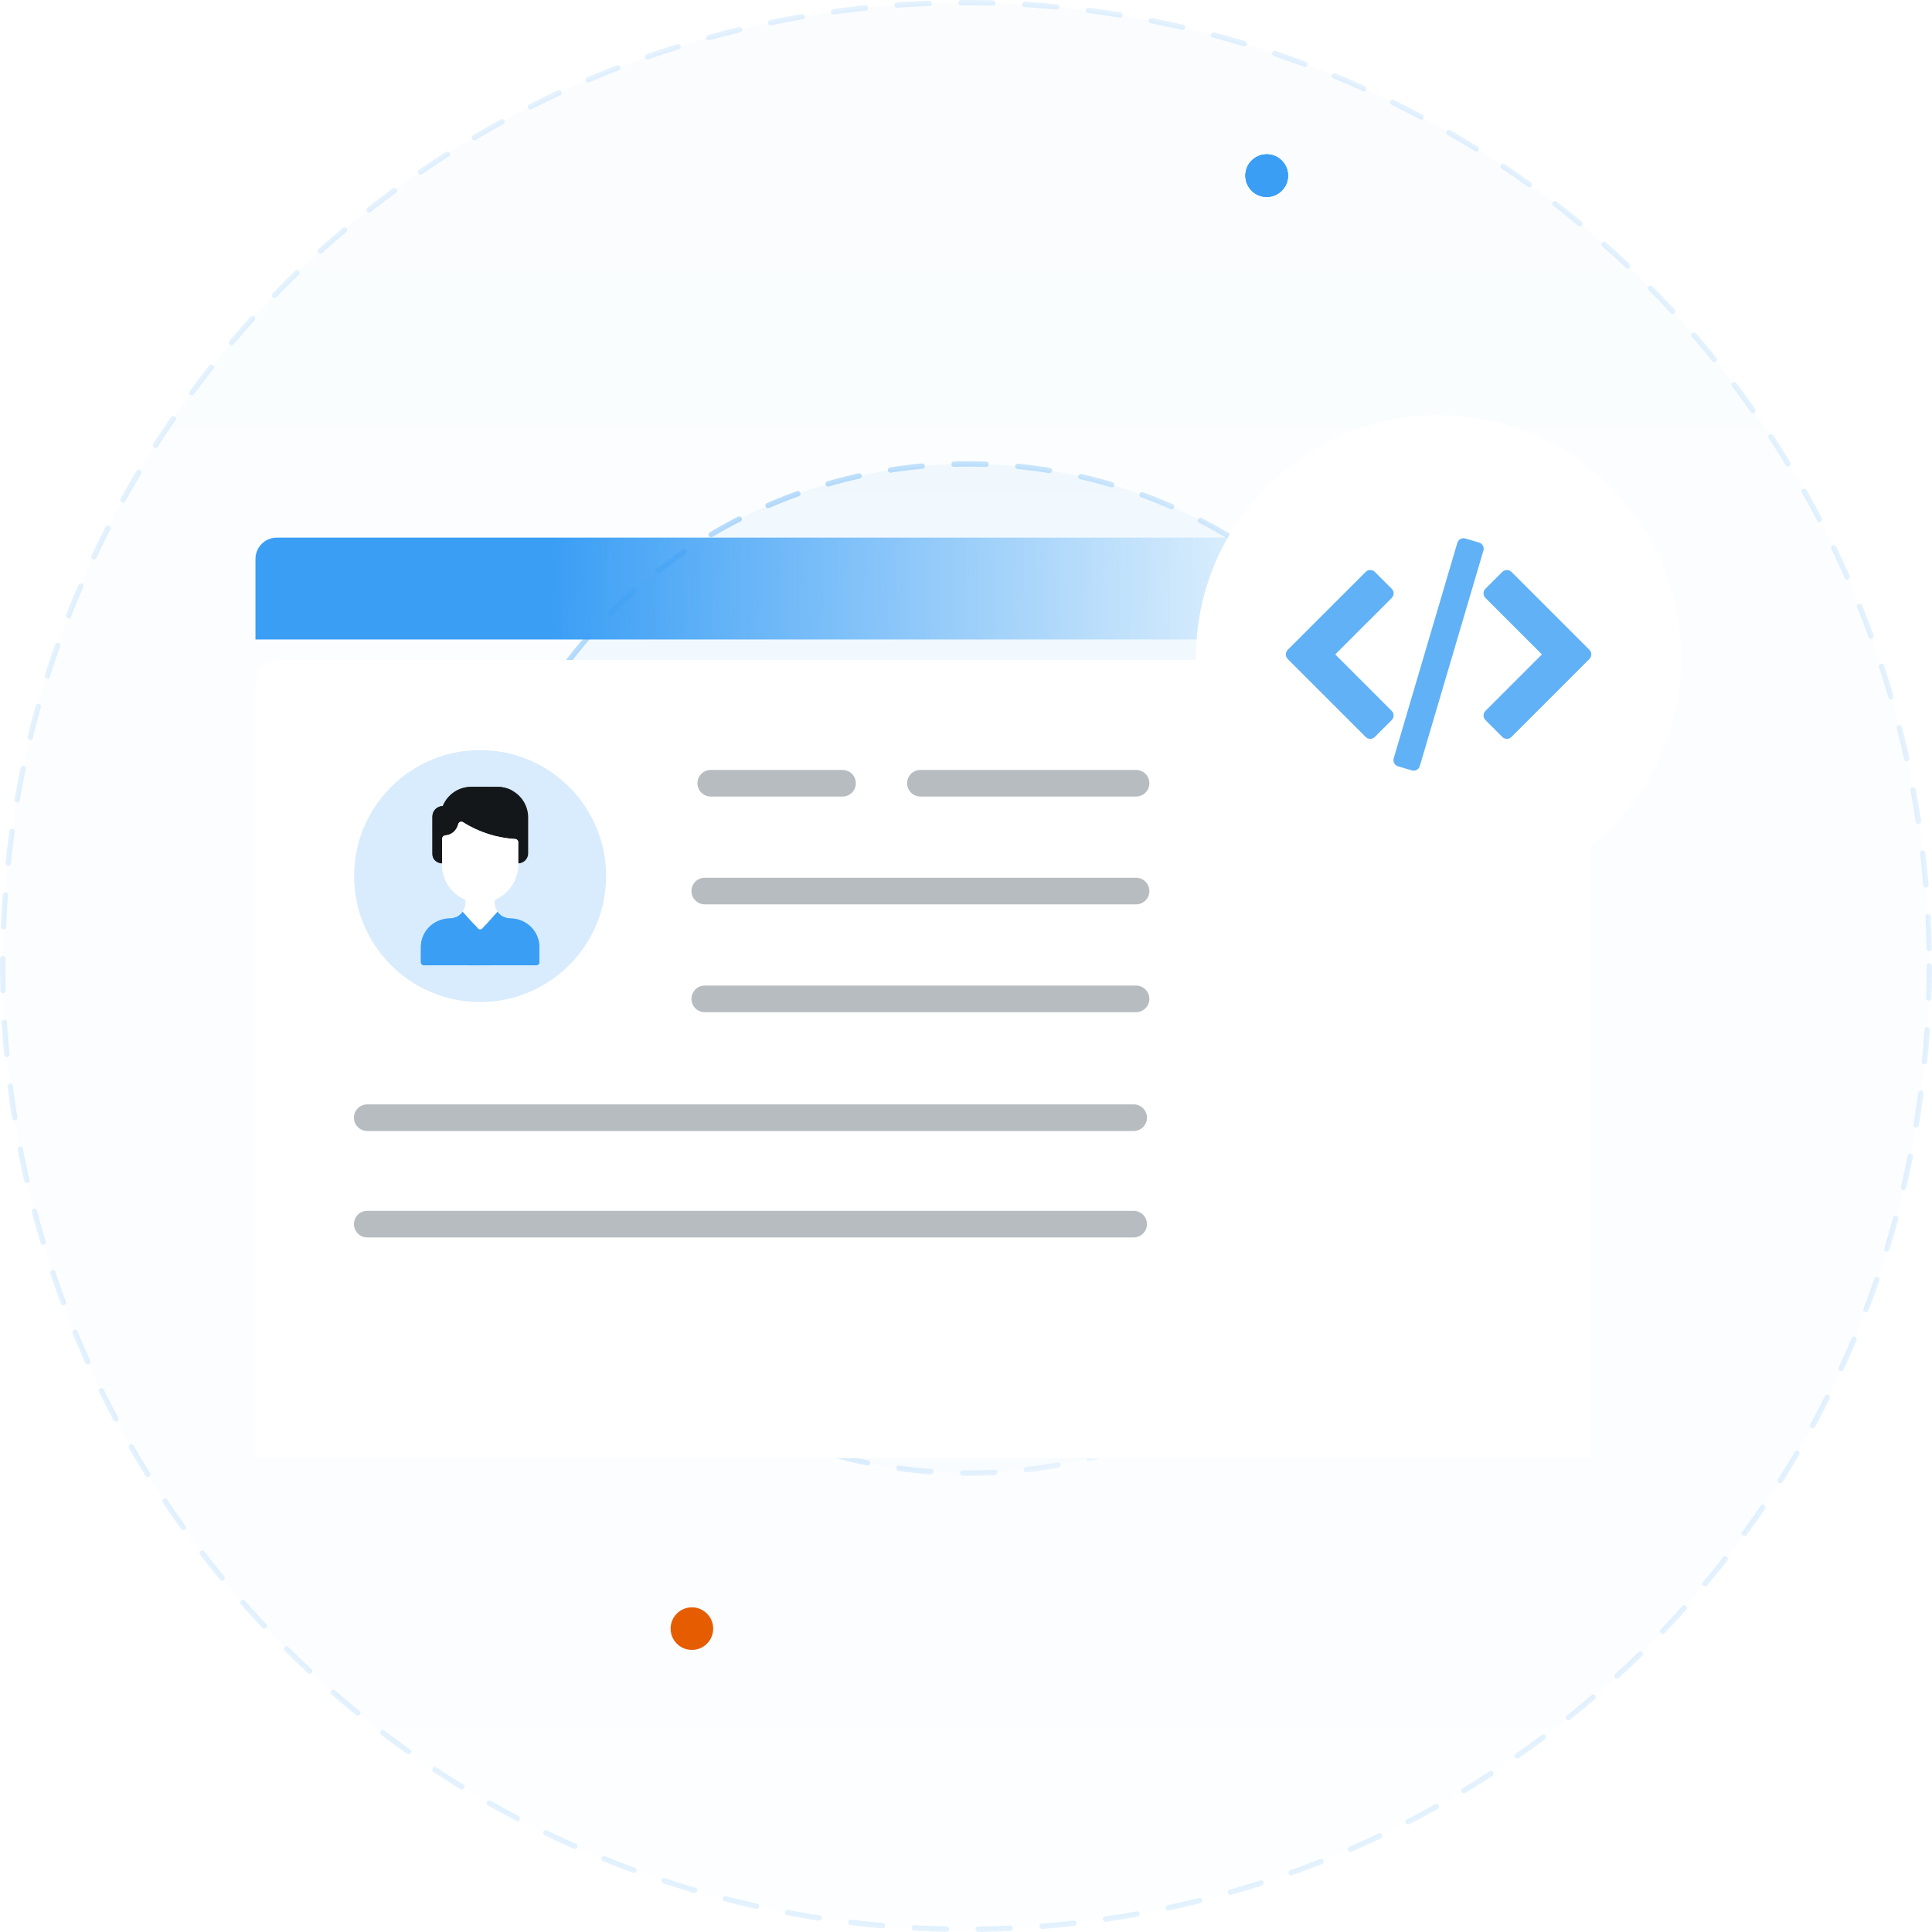 <svg width="363" height="363" viewBox="0 0 363 363" fill="none" xmlns="http://www.w3.org/2000/svg">
<circle opacity="0.14" cx="181.5" cy="181.5" r="181" fill="url(#paint0_linear)" stroke="#3A9EF5" stroke-linecap="round" stroke-dasharray="6 6"/>
<circle opacity="0.35" cx="181.976" cy="181.976" r="94.798" fill="url(#paint1_linear)" stroke="url(#paint2_linear)" stroke-linecap="round" stroke-dasharray="6 6"/>
<circle cx="238" cy="33" r="4" fill="#3A9EF5"/>
<circle cx="238" cy="33" r="4" fill="#3A9EF5"/>
<circle cx="238" cy="33" r="4" fill="#3A9EF5"/>
<circle cx="130" cy="306" r="4" fill="#E65C00"/>
<path d="M48 105.013C48 102.803 49.791 101.013 52 101.013H285.987C288.196 101.013 289.987 102.803 289.987 105.013V120.146H48V105.013Z" fill="url(#paint3_linear)"/>
<g filter="url(#filter0_d)">
<path d="M48 124C48 121.791 49.791 120 52 120H295C297.209 120 299 121.791 299 124V270H48V124Z" fill="white"/>
</g>
<circle cx="90.207" cy="164.604" r="25.06" fill="#D8ECFD" stroke="white" stroke-width="2.78"/>
<g clip-path="url(#clip0)">
<path d="M101.334 177.938V180.79C101.334 181.11 101.075 181.368 100.756 181.368H79.659C79.339 181.368 79.08 181.11 79.08 180.79V177.938C79.08 174.958 81.518 172.595 84.498 172.566C85.483 172.556 86.376 172.071 86.923 171.289C87.522 170.435 87.462 169.665 87.462 169.086L87.472 169.059C84.879 167.985 83.054 165.43 83.054 162.448C83.054 162.448 83.054 162.366 83.054 162.222C82.443 162.222 81.92 161.938 81.593 161.495C81.593 161.494 81.593 161.494 81.593 161.494C81.398 161.247 81.248 160.855 81.248 160.449V153.407C81.248 152.33 82.121 151.456 83.199 151.456C84.07 149.279 86.178 147.844 88.534 147.844C91.973 147.844 94.182 147.818 94.367 147.91C94.41 147.917 94.808 147.988 94.84 148.004C95.411 148.135 96.044 148.426 96.073 148.455C97.95 149.4 99.239 151.345 99.239 153.591V160.343C99.239 161.381 98.397 162.222 97.36 162.222V162.448C97.36 165.43 95.536 167.985 92.942 169.059L92.953 169.086C92.953 169.648 92.888 170.428 93.491 171.289C94.037 172.069 94.928 172.556 95.916 172.566C98.896 172.595 101.334 174.958 101.334 177.938Z" fill="white"/>
<path d="M99.238 153.591V160.343C99.238 161.381 98.397 162.222 97.36 162.222V158.221C97.36 157.916 97.122 157.663 96.817 157.645C93.43 157.443 90.037 156.412 86.982 154.482C86.65 154.271 86.213 154.445 86.112 154.825C85.961 155.396 85.621 156.128 84.86 156.586C84.161 157.008 83.619 156.924 83.415 157.008C83.202 157.094 83.054 157.302 83.054 157.543V162.222C82.443 162.222 81.92 161.938 81.593 161.495C81.593 161.494 81.593 161.494 81.593 161.494C81.463 161.33 81.334 161.061 81.28 160.786C81.234 160.549 81.248 161.082 81.248 153.407C81.248 152.33 82.121 151.456 83.199 151.456C84.066 149.291 86.168 147.844 88.534 147.844C91.972 147.844 94.182 147.818 94.367 147.91C94.927 147.995 95.48 148.172 95.921 148.381C95.929 148.386 96.067 148.45 96.072 148.455C97.95 149.4 99.238 151.345 99.238 153.591Z" fill="#14171A"/>
<path d="M101.334 177.938V180.791C101.334 181.11 101.075 181.369 100.756 181.369H79.659C79.339 181.369 79.08 181.11 79.08 180.791V177.938C79.08 174.958 81.518 172.595 84.498 172.566C85.483 172.556 86.376 172.071 86.923 171.289C89.435 174.081 88.857 173.438 89.777 174.461C90.007 174.716 90.407 174.716 90.637 174.461C91.462 173.544 90.788 174.293 93.491 171.289C94.037 172.069 94.928 172.556 95.916 172.566C98.896 172.595 101.334 174.958 101.334 177.938Z" fill="#3A9EF5"/>
<path d="M97.36 162.448C97.36 166.4 94.156 169.601 90.207 169.601C86.258 169.601 83.054 166.4 83.054 162.448C83.054 162.332 83.054 157.405 83.054 157.543C83.054 157.236 83.294 156.984 83.601 156.966C84.772 156.9 85.757 156.166 86.112 154.825C86.213 154.445 86.65 154.271 86.982 154.481C89.939 156.349 93.307 157.435 96.817 157.645C97.122 157.663 97.36 157.916 97.36 158.222V162.448Z" fill="white"/>
<path d="M95.69 150.011H90.702C88.495 150.011 86.495 151.274 85.537 153.238C85.428 153.462 85.217 153.614 84.973 153.664C84.085 153.846 83.415 154.632 83.415 155.575V157.008C83.202 157.094 83.054 157.302 83.054 157.543V160.974C83.054 161.786 81.996 162.104 81.56 161.45C81.461 161.317 81.334 161.046 81.295 160.851C81.23 160.571 81.248 161.113 81.248 153.407C81.248 152.33 82.121 151.456 83.199 151.456C84.074 149.271 86.189 147.844 88.534 147.844C91.949 147.844 94.182 147.818 94.367 147.91C95.06 148.015 95.695 148.271 95.788 148.322C95.811 148.332 96.062 148.444 96.072 148.455C96.85 148.848 96.564 150.016 95.69 150.011Z" fill="#14171A"/>
<path d="M86.025 174.017C83.165 174.147 80.887 176.507 80.887 179.399V181.369H79.659C79.339 181.369 79.08 181.11 79.08 180.791V177.943C79.08 174.962 81.519 172.597 84.5 172.566C84.907 172.562 85.296 172.476 85.65 172.325C85.659 172.344 86.021 173.996 86.025 174.017Z" fill="#3A9EF5"/>
<path d="M94.389 174.017C97.249 174.147 99.527 176.507 99.527 179.399V181.369H100.756C101.075 181.369 101.334 181.11 101.334 180.791V177.943C101.334 174.962 98.895 172.597 95.914 172.566C95.507 172.562 95.118 172.476 94.765 172.325C94.756 172.344 94.394 173.996 94.389 174.017Z" fill="#3A9EF5"/>
<path d="M91.296 173.729L92.375 181.368H88.04L89.066 173.671L89.778 174.461C90.007 174.716 90.407 174.716 90.637 174.461L91.296 173.729Z" fill="#3A9EF5"/>
<path d="M89.821 174.51L88.907 181.368H88.04L89.066 173.671L89.821 174.51Z" fill="#3A9EF5"/>
</g>
<g filter="url(#filter1_d)">
<circle cx="270.291" cy="119.584" r="45.584" fill="white"/>
</g>
<g clip-path="url(#clip1)">
<path d="M298.635 122.098L283.986 107.449C283.53 106.993 282.724 106.993 282.269 107.449L279.092 110.625C278.618 111.099 278.618 111.868 279.092 112.342L289.708 122.957L279.093 133.573C278.619 134.047 278.619 134.816 279.093 135.29L282.269 138.467C282.497 138.694 282.806 138.823 283.128 138.823C283.449 138.823 283.759 138.694 283.987 138.467L298.635 123.817C299.11 123.342 299.11 122.573 298.635 122.098Z" fill="#61B1F7"/>
<path d="M261.488 133.573L250.874 122.958L261.489 112.344C261.717 112.116 261.845 111.807 261.845 111.485C261.845 111.163 261.718 110.854 261.489 110.626L258.313 107.45C258.086 107.222 257.776 107.094 257.455 107.094C257.133 107.094 256.823 107.222 256.596 107.45L241.945 122.098C241.471 122.573 241.471 123.342 241.945 123.817L256.595 138.466C256.823 138.694 257.132 138.823 257.454 138.823C257.776 138.823 258.085 138.694 258.313 138.466L261.489 135.29C261.963 134.816 261.963 134.047 261.488 133.573Z" fill="#61B1F7"/>
<path d="M278.621 102.52C278.467 102.237 278.207 102.027 277.898 101.936L275.324 101.176C274.681 100.985 274.004 101.354 273.815 101.997L261.862 142.476C261.771 142.785 261.806 143.117 261.96 143.4C262.113 143.683 262.374 143.893 262.682 143.985L265.257 144.745C265.372 144.779 265.488 144.795 265.602 144.795C266.126 144.795 266.61 144.452 266.766 143.923L278.719 103.444C278.81 103.135 278.775 102.803 278.621 102.52Z" fill="#61B1F7"/>
</g>
<path d="M133.54 147.159H158.301" stroke="#B7BCC1" stroke-width="5" stroke-linecap="round" stroke-linejoin="round"/>
<path d="M172.933 147.159H213.452" stroke="#B7BCC1" stroke-width="5" stroke-linecap="round" stroke-linejoin="round"/>
<path d="M132.414 167.418H213.452" stroke="#B7BCC1" stroke-width="5" stroke-linecap="round" stroke-linejoin="round"/>
<path d="M132.414 187.678H213.452" stroke="#B7BCC1" stroke-width="5" stroke-linecap="round" stroke-linejoin="round"/>
<path d="M69 210H213" stroke="#B7BCC1" stroke-width="5" stroke-linecap="round" stroke-linejoin="round"/>
<path d="M69 230H213" stroke="#B7BCC1" stroke-width="5" stroke-linecap="round" stroke-linejoin="round"/>
<defs>
<filter id="filter0_d" x="25" y="101" width="297" height="196" filterUnits="userSpaceOnUse" color-interpolation-filters="sRGB">
<feFlood flood-opacity="0" result="BackgroundImageFix"/>
<feColorMatrix in="SourceAlpha" type="matrix" values="0 0 0 0 0 0 0 0 0 0 0 0 0 0 0 0 0 0 127 0"/>
<feOffset dy="4"/>
<feGaussianBlur stdDeviation="11.5"/>
<feColorMatrix type="matrix" values="0 0 0 0 0 0 0 0 0 0 0 0 0 0 0 0 0 0 0.04 0"/>
<feBlend mode="normal" in2="BackgroundImageFix" result="effect1_dropShadow"/>
<feBlend mode="normal" in="SourceGraphic" in2="effect1_dropShadow" result="shape"/>
</filter>
<filter id="filter1_d" x="220.707" y="74" width="99.167" height="99.167" filterUnits="userSpaceOnUse" color-interpolation-filters="sRGB">
<feFlood flood-opacity="0" result="BackgroundImageFix"/>
<feColorMatrix in="SourceAlpha" type="matrix" values="0 0 0 0 0 0 0 0 0 0 0 0 0 0 0 0 0 0 127 0"/>
<feOffset dy="4"/>
<feGaussianBlur stdDeviation="2"/>
<feColorMatrix type="matrix" values="0 0 0 0 0.921 0 0 0 0 0.921 0 0 0 0 0.921 0 0 0 0.08 0"/>
<feBlend mode="normal" in2="BackgroundImageFix" result="effect1_dropShadow"/>
<feBlend mode="normal" in="SourceGraphic" in2="effect1_dropShadow" result="shape"/>
</filter>
<linearGradient id="paint0_linear" x1="181.5" y1="1" x2="181.5" y2="516.063" gradientUnits="userSpaceOnUse">
<stop stop-color="#DDEEFD"/>
<stop offset="0.969" stop-color="#F6FBFF"/>
</linearGradient>
<linearGradient id="paint1_linear" x1="181.976" y1="87.678" x2="181.976" y2="356.761" gradientUnits="userSpaceOnUse">
<stop stop-color="#DDEEFD"/>
<stop offset="0.969" stop-color="#F6FBFF"/>
</linearGradient>
<linearGradient id="paint2_linear" x1="135.303" y1="106.728" x2="299.135" y2="189.12" gradientUnits="userSpaceOnUse">
<stop stop-color="#3A9EF5"/>
<stop offset="1" stop-color="#3A9EF5" stop-opacity="0"/>
</linearGradient>
<linearGradient id="paint3_linear" x1="103.713" y1="104.389" x2="250.031" y2="105.515" gradientUnits="userSpaceOnUse">
<stop stop-color="#3A9EF5"/>
<stop offset="1" stop-color="#3A9EF5" stop-opacity="0"/>
</linearGradient>
<clipPath id="clip0">
<rect width="33.528" height="33.528" fill="white" transform="translate(73.443 147.841)"/>
</clipPath>
<clipPath id="clip1">
<rect width="57.402" height="57.402" fill="white" transform="translate(241.59 94.259)"/>
</clipPath>
</defs>
</svg>
